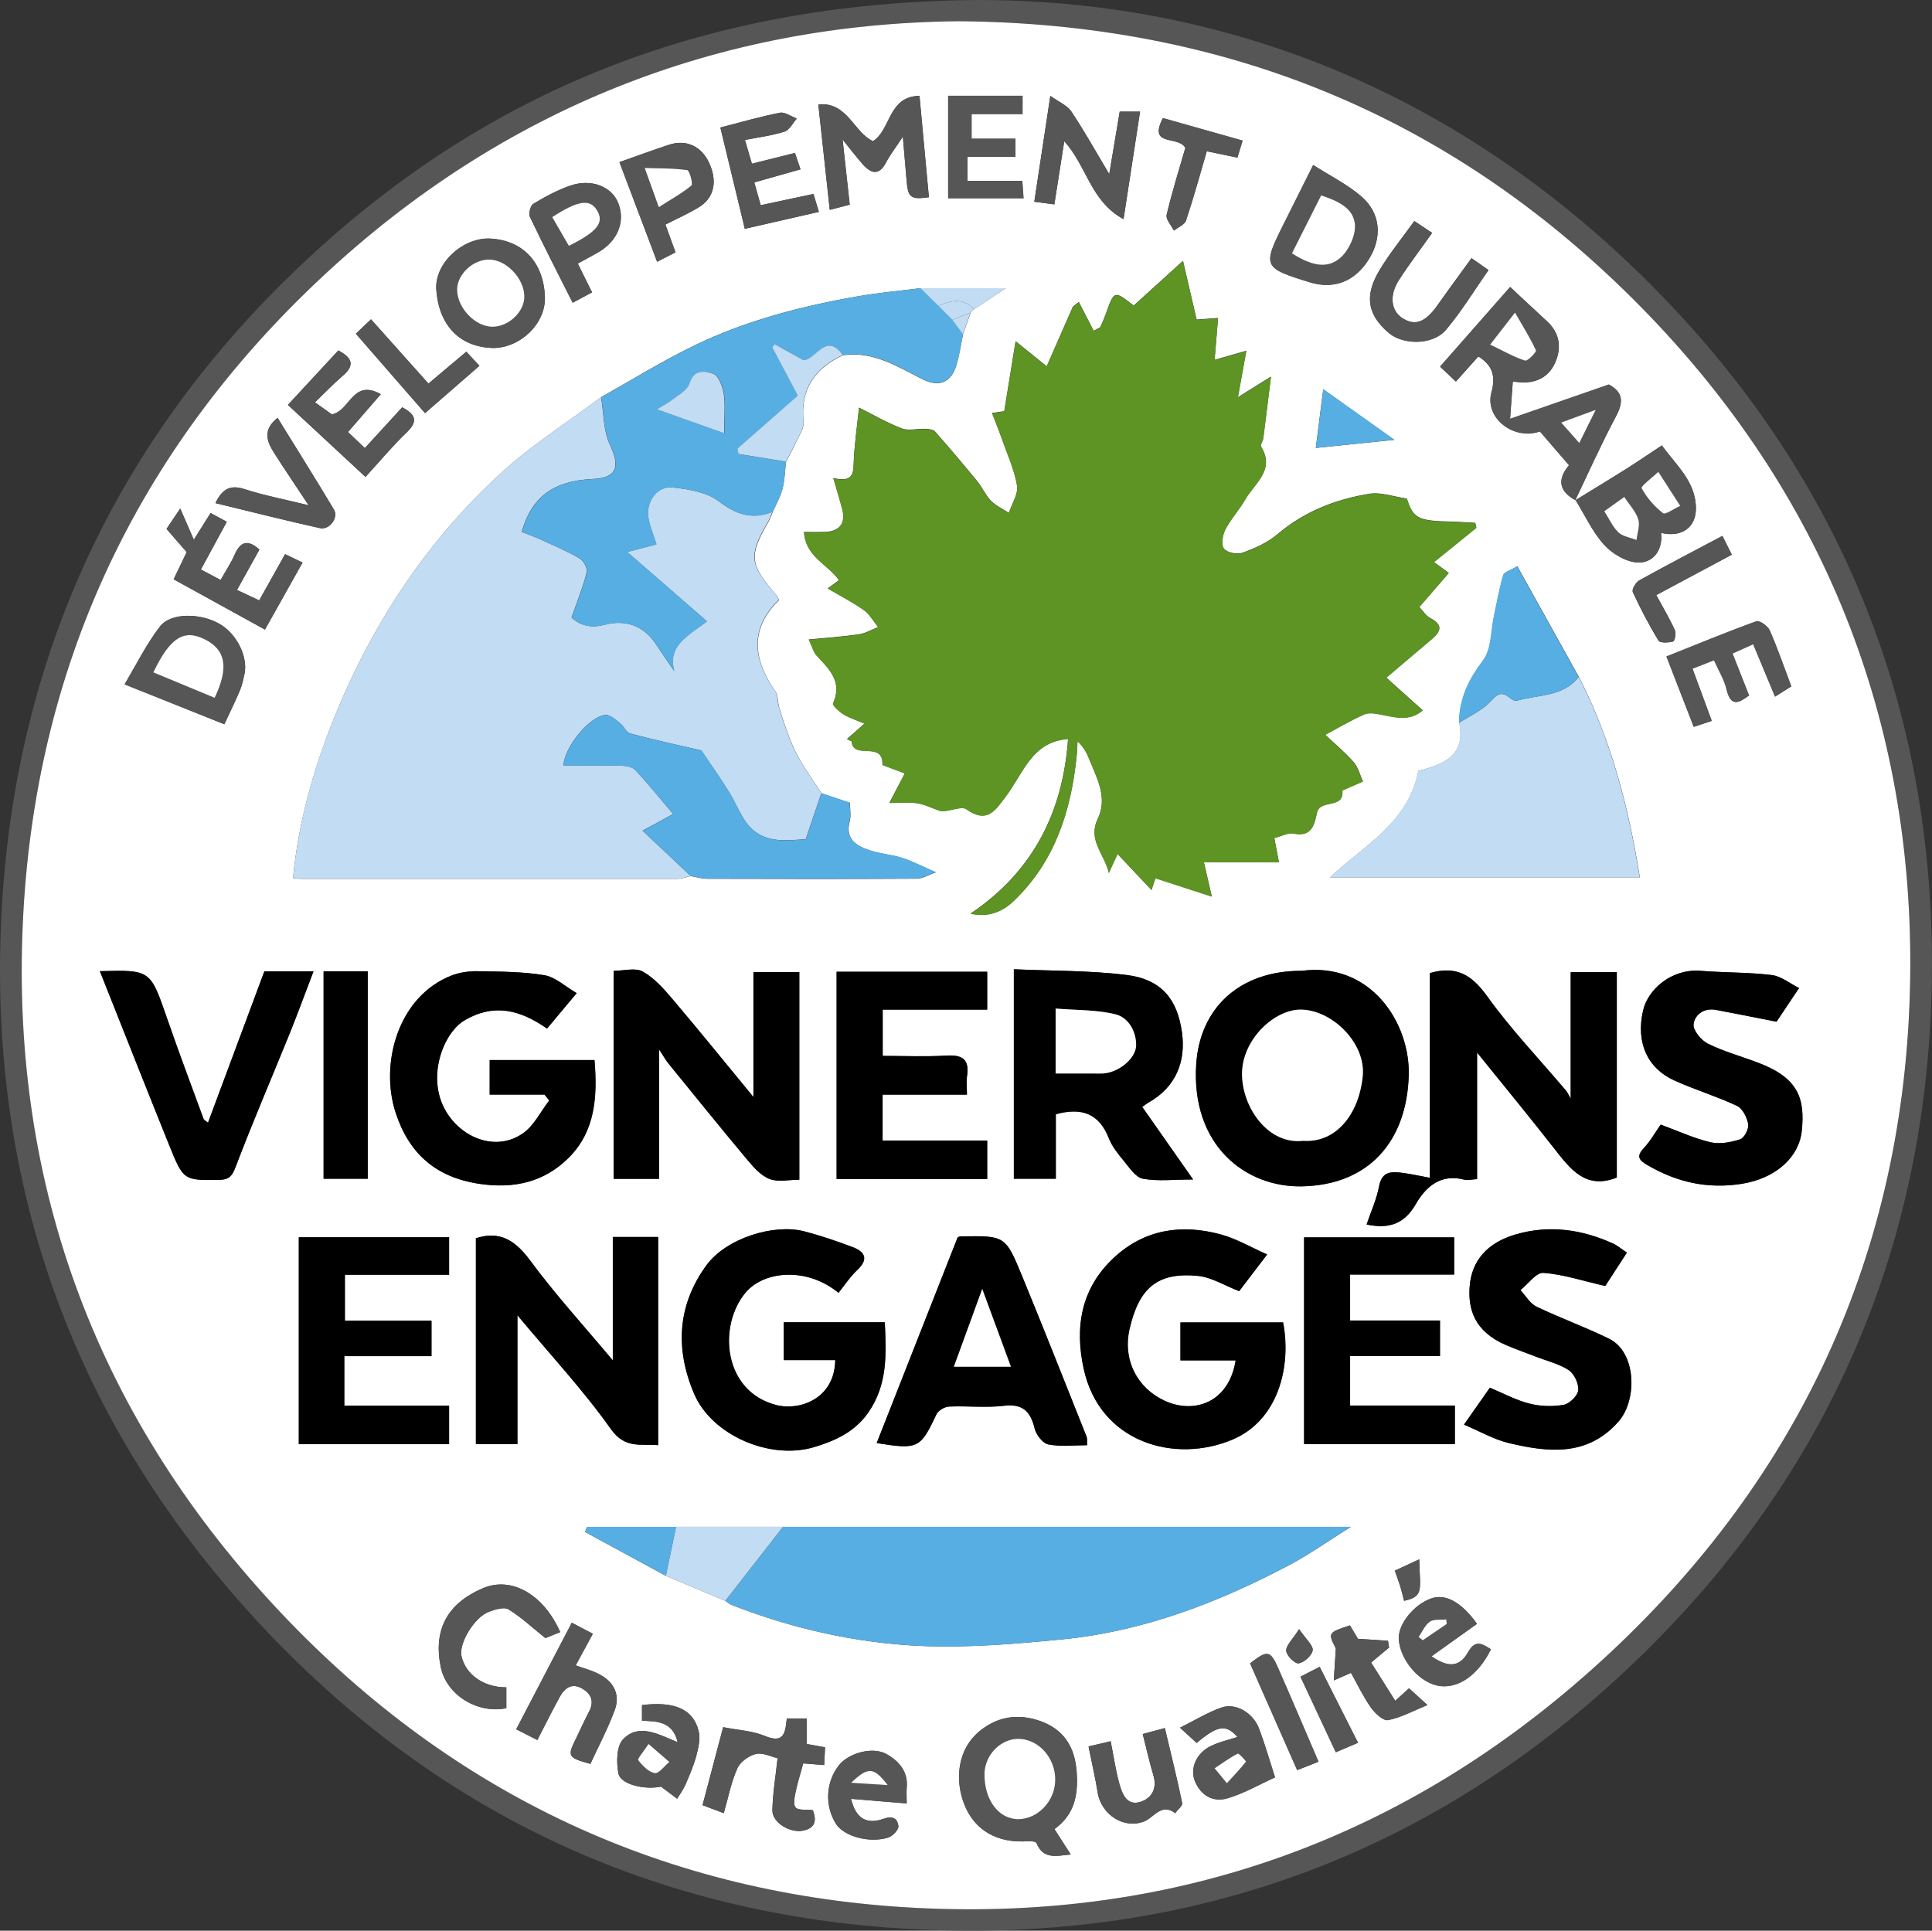 <?xml version="1.0" encoding="UTF-8"?>
<svg id="Calque_1" data-name="Calque 1" xmlns="http://www.w3.org/2000/svg" viewBox="0 0 197.46 197.35">
  <rect x="0" y="0" width="197.46" height="197.35" fill="#333333" stroke="none"/>
  <defs>
    <style>
      .cls-1 {
        fill: #fff;
      }

      .cls-2 {
        fill: #c2dcf4;
      }

      .cls-3 {
        fill: #57aee2;
      }

      .cls-4 {
        fill: #575656;
      }

      .cls-5 {
        fill: #5d9424;
      }
    </style>
  </defs>
  <path class="cls-4" d="m100.48,0c26.12.15,49.95,10.24,69.31,30.18,18.55,19.11,27.83,42.44,27.66,69.03-.17,27-9.94,50.52-29.19,69.52-20.68,20.42-45.96,29.99-75.01,28.46-26.5-1.39-49.03-12.05-67.02-31.55C7.53,145.38-1.23,121.14.14,93.62c1.35-26.97,12.25-49.83,32.22-68.01C51.07,8.57,73.28.09,100.48,0Zm-2.53,2.17c-24.57.25-46.58,8.92-65,26.11C13.86,46.1,3.5,68.35,2.33,94.4c-1.22,27.12,7.83,50.85,26.47,70.54,17.54,18.53,39.37,28.77,64.89,30.08,26.69,1.36,50.21-7.18,69.94-25.21,20.76-18.97,31.49-42.92,31.62-70.94.12-26.49-9.56-49.62-28.37-68.34C148.13,11.89,125.25,2.38,97.95,2.17Z"/>
  <path class="cls-1" d="m97.95,2.17c27.31.21,50.18,9.72,68.92,28.36,18.81,18.72,28.49,41.85,28.37,68.34-.13,28.02-10.85,51.97-31.62,70.94-19.73,18.03-43.25,26.57-69.94,25.21-25.52-1.3-47.35-11.55-64.89-30.08C10.16,145.25,1.1,121.51,2.33,94.4c1.18-26.05,11.54-48.3,30.62-66.12C51.36,11.09,73.38,2.42,97.95,2.17Zm1.24,29.79c.12-.12.24-.23.35-.35,1.14-.76,2.28-1.51,3.25-2.15-2.68,0-5.7,0-8.72,0-2.12.27-4.25.46-6.35.82-5.74,1-11.38,2.45-16.64,4.98-3.31,1.59-6.44,3.54-9.65,5.34-3.39,2.54-7,4.82-10.12,7.66-7.74,7.06-13.37,15.66-17.26,25.37-2.06,5.16-3.56,10.49-4.1,16.12.34.04.57.08.81.08,12.82,0,25.64,0,38.47,0,.45,0,.91-.18,1.36-.28.59.1,1.17.28,1.76.28,7.11.02,14.21.03,21.32-.01.6,0,1.19-.38,1.99-.65-1.39-.6-2.39-1.13-3.44-1.47-1.06-.34-2.21-.41-3.27-.76-1.39-.46-2.61-1.13-2.1-3.01.15-.56.02-1.19.02-1.87-1.01-.33-1.95-.65-2.89-.96-.71-1.08-1.46-2.13-2.12-3.24-.44-.73-.81-1.52-1.12-2.31-.41-1.04-.76-2.11-1.09-3.18-.17-.56-.1-1.26-.41-1.71-2.26-3.24-2.65-6.37.39-9.32-.15-.26-.21-.43-.32-.56-2.7-3.1-2.79-3.97-.77-7.44.18-.31.29-.66.43-.99.35-.8.8-1.58,1.01-2.41.23-.88.24-1.82.35-2.73.32-.63.68-1.24.97-1.88.32-.73.9-1.51.83-2.21-.35-3.33,1.14-5.46,4.03-6.81,3.11-.45,5.59,1.19,8.18,2.48,1.67.83,2.91.29,3.43-1.53.29-1,.44-2.05.65-3.08.26-.73.52-1.47.78-2.2Zm-30.08,124.11h-9.1c-.07.17-.14.35-.22.52,2.76,1.5,5.52,3,8.27,4.49,2.03.85,4.05,1.7,6.08,2.55.19.13.36.31.56.39,6.23,2.44,12.73,3.92,19.38,4.22,4.82.21,9.69-.2,14.5-.67,8.27-.81,15.91-3.75,23.2-7.6,2.04-1.08,3.93-2.43,6.28-3.9h-58.03c-3.64,0-7.29,0-10.93,0Zm91.92-104.96c.97,1.56,1.74,3.3,2.96,4.62.86.93,2.33,1.78,3.52,1.77,1.47,0,2.46-1.3,2.26-3.03,2.09.5,3.56-.55,3.56-2.48,0-2.75-1.98-4.39-3.48-6.46-1.3.86-2.46,1.65-3.64,2.4-1.73,1.09-3.47,2.14-5.21,3.21,1.37-2.86,2.67-5.77,4.16-8.57.76-1.43.78-2.44-.72-3.25-3.37,1.17-6.74,2.34-10.1,3.51.1-1.44.19-2.64.28-3.84,2.01.38,3.58-.23,4.33-1.92.67-1.51.48-3.01-.84-4.22-1.24-1.14-2.47-2.3-3.76-3.5-2.5,2.84-4.81,5.46-7.16,8.14.55.52,1.02.96,1.61,1.52.81-.91,1.55-1.74,2.3-2.57,1.34.86,1.83,1.87,1.34,3.68-.72,2.64,2.29,4.92,4.95,3.99.97,1.12,1.94,2.25,2.98,3.46-1.21,1.42-1.06,2.65.66,3.57Zm.33,18.07c-2.07-3.72-4.14-7.44-6.28-11.3-.71.43-1.34.59-1.43.91-.4,1.36-.64,2.77-.94,4.16-.33,1.54-.24,3.4-1.11,4.54-1.41,1.86-2.35,3.72-2.45,6.03,0,.12,0,.24,0,.36.71,3.5-1.8,4.3-4.18,4.92-1.06,5.39-5.61,7.64-9.03,10.88h31.66c-1.15-7.25-2.95-14.09-6.23-20.5Zm-52.2,6.38c-.53,7.43-3.57,13.52-9.96,17.82,1.78.4,3.23-.17,4.42-1.31,4.18-4.01,5.83-9.14,6.41-14.72.06-.53.07-1.07.1-1.6.65.63.96,1.24,1.21,1.87.78,1.96,1.9,3.91.85,6.09-1.04,2.17.71,3.58,1.14,5.51.37-.81.64-1.4.89-1.94,1.21,1.29,2.25,2.39,3.47,3.68.26-.77.36-1.08.4-1.2,1.88.61,3.68,1.19,5.76,1.87-.32-1.37-.52-2.25-.81-3.51h7.67c-.2-1.05-.33-1.72-.47-2.47.76-.19,1.43-.58,1.99-.46,1.83.38,2.11-.9,2.36-2.1.31-1.48,2.78-.34,2.61-2.28,0-.09.11-.19.01-.03.85-.37,1.47-.64,2.09-.91-.31-.67-.49-1.47-.97-2-.97-1.09-2.11-2.03-2.89-2.77,1.18-.63,2.54-1.44,3.97-2.08.48-.21,1.16-.1,1.72.01,1.45.28,2.9.74,4.28-.43-1.24-1.11-2.45-2.2-3.72-3.34,1.62-1.37,3.03-2.58,4.46-3.78.93-.78,1.58-1.49.01-2.32-.44-.23-.74-.74-1.1-1.12,1.06-1.22,2.03-2.34,3.01-3.48-.65-.48-1.05-.78-1.51-1.11,1.51-1.22,2.92-2.37,4.33-3.51-.04-.17-.07-.33-.11-.5-.84-.04-1.68-.11-2.52-.13-3.33-.07-3.83-.34-4.47-2.35-1.33-.19-2.65-.69-3.86-.49-3.45.57-6.65,1.82-9.39,4.15-1,.85-2.29,1.42-3.54,1.87-.55.2-1.6,0-1.91-.42-.3-.4-.14-1.39.15-1.96.56-1.09,1.43-2.02,2.05-3.09.95-1.65,3.07-2.99,1.59-5.39-.1-.16.19-.53.23-.81.26-1.97.49-3.95.79-6.33-1.22.76-2.18,1.36-3.38,2.11.3-1.67.57-3.13.86-4.75-1.16.33-2.11.61-3.24.93.13-1.65.24-2.94.35-4.28-1.04.08-1.7.13-2.19.16-.47-2.01-.89-3.85-1.39-6-1.89,1.71-3.47,3.14-5.04,4.57-1.99-1.56-2-1.56-2.86.88-.16.46-.37.9-.56,1.34-.22.12-.45.24-.67.36l-1.52-2.95c-.2.16-.4.32-.61.49-.85,1.93-1.7,3.87-2.67,6.09-.82-.67-1.82-1.48-3.18-2.57-.42,2.58-.78,4.82-1.16,7.16-.2.03-.68.1-1.25.18.36.95.7,1.76.99,2.59.56,1.6,1.29,3.18,1.57,4.83.14.86-.53,1.85-.84,2.79-.62-.41-1.32-.72-1.83-1.24-.56-.58-.89-1.38-1.41-2.01-1.41-1.72-2.84-3.41-4.31-5.07-.2-.22-.68-.26-1.04-.27-.79-.03-1.66.22-2.35-.04-1.51-.58-2.92-1.4-4.37-2.13-.2,1.88-.44,3.56-.53,5.24-.07,1.21.16,2.5-2.1,1.96.38,1.3.67,2.23.91,3.17.38,1.45-.26,2.29-1.78,2.34-.69.02-1.38,0-2.13,0,.18,2.58,2.45,3.29,3.58,4.93-.31.23-.64.47-1.15.84,1.29.76,2.55,1.4,3.69,2.21.6.42.98,1.15,1.46,1.74-.65.26-1.28.64-1.95.74-1.63.24-3.28.35-5.14.53.4.86.5,1.31.76,1.59,1.29,1.4,2.74,2.7,1.72,4.95-.08.18.66.86,1.11,1.13.67.39,1.43.63,2.12.92-.73.64-1.27,1.11-1.81,1.59.16.07.32.15.48.22.13,1.97,3.27-.13,3.15,2.42.6.23,1.35.51,2.29.86-.54,1.04-.99,1.9-1.58,3.02,1.01,0,1.93-.1,2.82.03.8.12,1.56.51,2.33.78.85.18,2.18-.55,2.71-.17,2.16,1.54,2.99.08,4.06-1.33,1.76-2.31,2.64-5.58,6.33-5.84Zm36.99,23.9v20.94c-1.09-.2-1.95-.4-2.82-.51-1.1-.14-2.08-.18-2.37,1.36-.25,1.33-.84,2.61-1.28,3.92,2.25.47,3.84-.02,5.03-2.09,1.01-1.76,2.53-3.12,4.92-2.5.37.1.8-.02,1.34-.05v-12.94c2.84,3.52,5.41,6.65,7.9,9.83,1.64,2.1,3.21,4.21,6.38,2.95v-20.99h-4.71v12.93c-.24-.41-.32-.64-.47-.81-2.71-3.21-5.63-6.26-8.07-9.66-1.54-2.14-3.1-3.16-5.85-2.37Zm-78.79,7.79c.5.76.71,1.14.98,1.47,2.67,3.29,5.33,6.59,8.06,9.84.64.76,1.39,1.61,2.27,1.95.88.33,1.99.07,3.03.07v-21.22h-4.69v12.77c-2.9-3.52-5.52-6.77-8.23-9.96-.91-1.07-1.88-2.19-3.07-2.86-.76-.43-1.96-.08-2.98-.08v21.26h4.63v-13.25Zm58.94,31.81c-.67,4.24-4.18,5.54-7.27,4.11-2.81-1.3-4.28-4.18-3.58-7.3.97-4.25,2.87-5.85,6.99-5.46,1.41.14,2.75.99,4.22,1.56.79-1.04,1.71-2.24,2.86-3.75-1.69-.74-3.14-1.61-4.72-2.04-4.03-1.1-7.83-.54-10.97,2.4-3.32,3.11-3.99,7.05-3.06,11.32,1.66,7.61,9.38,9.74,15.26,7.22,4.54-1.94,6-7.31,5.12-11.95h-10.49v3.88h5.64Zm-73.42-4.65c3.42,4.11,6.77,7.7,9.58,11.67,1.45,2.05,3.04,1.48,4.82,1.64v-21.28h-4.62v12.63c-2.95-3.52-5.88-6.73-8.44-10.2-1.53-2.07-3.09-3.1-5.56-2.3v21.04h4.24v-13.2Zm80.11-35.17c-6.36,0-10.36,3.86-10.73,9.54-.54,8.3,5.03,12.6,10.79,12.49,6.85-.13,10.74-4.6,10.93-11.36.15-5.31-3.85-11.64-11-10.66Zm-47.61,39.79c-.08,4-3.71,5.18-6.01,4.59-5.49-1.4-5.99-8.13-3.16-11.5,1.87-2.23,6.26-2.64,9.5.02.63-.78,1.18-1.64,1.91-2.32,1.2-1.13.79-1.88-.49-2.36-1.61-.61-3.25-1.17-4.92-1.6-3.09-.81-7.97.69-10,3.47-2.99,4.09-3.2,8.59-1.24,13.16,1.81,4.23,7.79,6.79,12.29,5.41,2.14-.66,4.09-1.53,5.47-3.49,2.02-2.88,1.86-6.05,1.71-9.26h-10.32v3.87h5.27Zm-29.71-27.14c.16.2.32.39.48.59-.88,1.14-1.56,2.58-2.69,3.36-2.72,1.89-6.21.53-7.86-2.23-2.07-3.47-.28-8.07,1.92-9.34,3.02-1.75,5.68-1.04,8.4.86.95-1.13,1.88-2.25,3.03-3.62-1.19-.69-2.17-1.64-3.29-1.83-2.21-.37-4.49-.37-6.75-.41-.92-.02-1.9.11-2.75.44-5.47,2.13-7.36,9.02-5.7,14.05,1.36,4.13,4.08,6.57,8.54,7.24,3.59.54,6.69-.2,9.17-2.7,2.7-2.72,2.91-6.27,2.6-9.95h-10.71v3.53h5.62Zm47.95-12.81v21.41h4.29v-6.59c2.62-.72,4.43-.09,5.42,2.46.33.85.95,1.61,1.54,2.32.57.69,1.2,1.68,1.94,1.81,1.54.28,3.16.08,5.13.08-1.86-2.65-3.48-4.97-5.2-7.42.26-.18.45-.34.65-.45,2.82-1.59,3.83-4.22,3.41-7.17-.46-3.28-1.98-5.41-5.7-5.87-3.76-.47-7.59-.41-11.49-.58Zm46.01,46.55c1.67.71,3.05,1.51,4.53,1.87,4.05.97,8.1,1.43,11.28-2.2,1.9-2.17,1.84-7.05-.97-8.44-2.42-1.2-4.99-2.11-7.42-3.28-.67-.32-1.11-1.12-1.65-1.7.78-.62,1.61-1.81,2.34-1.76,2.02.14,4.01.81,6.33,1.34.53-.82,1.34-2.07,2.21-3.41-.56-.38-.97-.73-1.44-.94-3.2-1.43-6.5-1.91-9.91-.92-2.91.85-4.54,2.7-4.72,5.37-.15,2.18.4,4.51,3.72,5.94,1.01.43,2.05.8,3.07,1.19,1.13.44,2.36.73,3.35,1.38.56.38,1.03,1.39.96,2.06-.06.56-.89,1.37-1.49,1.48-1.14.2-2.4.16-3.52-.13-1.38-.35-2.67-1.06-4.02-1.62-.85,1.22-1.65,2.36-2.65,3.78Zm-38.52,2.09c-.02-.39.03-.65-.05-.86-2.19-5.49-4.35-10.98-6.6-16.44-1.7-4.13-1.75-4.11-6.26-4.03-.12,0-.23.06-.31.08-2.76,7.01-5.51,14-8.28,21.04,4.23.69,4.46.55,6.1-2.93.19-.39.84-.78,1.29-.8,1.86-.09,3.75.14,5.6-.08,1.94-.23,2.72.57,3.15,2.31.16.65.83,1.53,1.4,1.64,1.26.25,2.6.08,3.96.08Zm-12.29-35.83c0-.73-.07-1.33.01-1.9.27-1.73-.49-2.19-2.14-2.09-2.14.13-4.3.03-6.48.03v-4.73h10.68v-3.87h-15.39v21.18h15.39v-3.92h-10.69v-4.7h8.6Zm85.06-10.9c-.93-.46-1.83-1.21-2.79-1.33-2.41-.29-4.86-.24-7.29-.43-2.93-.23-5.36,1.87-5.86,4.07-.74,3.25.42,5.87,3.19,7.13,2.1.96,4.33,1.62,6.41,2.6.57.27,1.03,1.18,1.15,1.87.08.48-.4,1.41-.82,1.55-.96.31-2.1.53-3.05.3-1.7-.4-3.32-1.16-5.08-1.8-.51.72-1.03,1.66-1.74,2.42-.81.87-.41,1.25.38,1.71,3.01,1.77,6.18,2.48,9.7,1.91,3.48-.57,5.81-2.75,6.08-5.4.33-3.23-.29-5.38-4.41-6.95-1.73-.66-3.53-1.14-5.18-1.96-.69-.34-1.55-1.38-1.47-2,.12-.97,1.07-1.69,2.29-1.46,2.03.38,4.06.79,6.19,1.21.64-.96,1.41-2.11,2.31-3.45Zm-35.18,42.68h-10.71v-5.07h9.19v-3.62h-9.19v-4.7h10.64v-3.8h-15.34v21.13h15.41v-3.94Zm-113.5-5.05h8.9v-3.62h-8.85v-4.7h10.65v-3.83h-15.36v21.15h15.36v-3.93h-10.71v-5.07Zm-24.97-39.34c2.39,6.01,4.7,11.87,7.06,17.72,1.48,3.66,1.5,3.63,5.03,3.59.93,0,1.35-.21,1.74-1.24,1.74-4.6,3.69-9.12,5.54-13.68.84-2.07,1.6-4.18,2.45-6.39h-5.02c-1.93,5.18-3.84,10.31-5.76,15.47-.19-.17-.4-.26-.46-.4-1.26-3.42-2.54-6.83-3.73-10.28-1.71-4.94-1.68-4.95-6.85-4.81Zm22.85,0v21.2h4.51v-21.2h-4.51Zm74.69,87.69c2.09-1.51,2.43-3.53,2.28-5.79-.17-2.61-1.33-4.46-3.84-5.3-2.14-.72-4.17-.44-5.98.99-2.42,1.91-2.64,5.12-1.65,7.6,1.05,2.64,3.39,3.98,6.54,3.73.28-.02.77.04.83.2.68,1.69,2,1.3,3.49,1.16-.58-.9-1.07-1.67-1.66-2.59ZM92.28,13.95c.15,1.78.27,3.12.38,4.46.14,1.78.4,2.01,2.28,1.75-.31-3.4-.63-6.81-.96-10.36-3.21.04-2.91,3.47-4.75,4.63-1.99-.91-2.59-4.03-5.59-3.76.4,3.71.78,7.22,1.17,10.78.73-.19,1.39-.36,2.04-.53-.23-2.11-.45-4.12-.73-6.66.91,1.12,1.46,1.86,2.08,2.55.85.95,1.64,1.16,2.36-.2.4-.77.95-1.47,1.73-2.66Zm-18.37,162.59c-.67,2.56-1.38,5.25-2.11,7.98.76.29,1.47.56,2.17.82.45-1.58.75-3.15,1.38-4.57.3-.67,1.17-1.3,1.9-1.48.7-.17,1.55.28,2.22.43-.19,1.81-.5,3.56-.53,5.32-.03,1.26,1.82,2.37,3.16,2.08,1.26-.27,1.36-1.07.97-2.09-2.11-.17-2.52.55-.98-4.78.66.05,1.33.11,2.14.17.04-.67.06-1.23.09-1.81-.68-.12-1.23-.22-1.88-.34v-2.61h-2.03c-.14,1.44-.27,2.61-2.24,1.79-1.26-.53-2.72-.59-4.27-.9ZM26.52,56.17c-1.25-1.11-1.98-.75-2.54.53-.37.84-.89,1.62-1.43,2.58-.72-.38-1.32-.7-2.02-1.07.92-1.7,1.77-3.26,2.65-4.88-.59-.32-1.05-.56-1.66-.89-.63,1-1.21,1.93-1.71,2.73-.41-.93-.85-1.94-1.39-3.19-.6.9-.99,1.47-1.4,2.08.7.81,1.38,1.59,2.06,2.37-.43.9-.88,1.84-1.33,2.78,3.08,1.7,6.06,3.34,9.33,5.14,1.3-2.32,2.56-4.57,3.84-6.85-.75-.36-1.26-.61-1.78-.86-.87,1.55-1.72,3.08-2.65,4.73-.76-.36-1.48-.7-2.27-1.07.78-1.41,1.52-2.74,2.3-4.14ZM114.83,22.4c.6-3.89,1.14-7.39,1.69-10.99h-2.08c-.34,2.06-.68,4.05-1.07,6.39-1.4-2.35-2.56-4.43-3.88-6.41-.42-.62-1.27-.96-2.14-1.59-.6,3.98-1.12,7.39-1.64,10.82.77.1,1.39.18,2.05.27.32-2.06.65-4.17,1.01-6.45,2.29,2.47,2.66,6.11,6.06,7.96Zm-64.42,13.17c2.74,0,5.4-2.48,5.28-5.27-.15-3.42-2.18-5.71-5.54-5.91-2.83-.16-5.72,2.52-5.56,5.17.19,3.24,2.03,5.92,5.82,6.01Zm-27.48,38.46c.57-1.24,1.12-2.33,1.59-3.46.22-.53.34-1.12.47-1.69.37-1.76-.8-4.1-2.54-5.1-1.96-1.13-4.99-1.18-6.1.26-1.39,1.8-2.41,3.89-3.62,5.91,3.64,1.45,6.83,2.73,10.2,4.08Zm111.28-57.16c-1.13,2.26-2.08,4.15-3.02,6.04-2.17,4.33-2.1,4.47,2.68,5.94,2.47.76,4.62-.08,6.04-2.37,1.38-2.21,1.21-4.69-.77-6.4-1.44-1.24-3.2-2.11-4.93-3.22ZM57.26,166.83c-1.69-3.83-4.98-5.75-7.93-4.48-3.62,1.56-5.05,4.23-4.29,8.01.59,2.94,3.81,4.84,6.71,4.24v-2.13c-2.3.02-4.19-1.32-4.59-3.22-.27-1.29,1.33-3.95,2.8-4.5.63-.23,1.55-.53,2.01-.25,1.29.79,2.42,1.85,3.77,2.94.24-.1.82-.33,1.52-.62Zm-2.34,11.03c.78-1.51,1.5-2.98,2.29-4.41.5-.91,1.24-1.48,2.31-.84.93.55,1.22,1.33.68,2.36-.47.88-.87,1.8-1.31,2.7-.93,1.87-.88,1.98,1.45,2.63.84-1.82,1.8-3.63,2.5-5.54.55-1.5-.09-2.8-1.49-3.57-.77-.43-1.66-.64-2.51-.96.56-1.03,1.13-2.08,1.75-3.23-.83-.44-1.48-.78-2.15-1.13-1.91,3.66-3.78,7.25-5.68,10.89.75.38,1.36.69,2.16,1.1ZM35.57,44.15c1.14-1.31,2.17-2.49,3.34-3.85-2.89-1.63-3.15,1.75-5.01,2.06-.43-.31-1.01-.73-1.72-1.23,1.01-.97,1.89-1.89,2.84-2.71,1.25-1.07.99-1.82-.45-2.59-1.71,1.85-3.39,3.65-5.15,5.56,2.78,2.58,5.31,4.92,7.93,7.36,1.45-1.58,2.74-3.14,4.19-4.53,1.19-1.14.96-1.83-.44-2.58-1.28,1.39-2.51,2.74-3.82,4.17-.61-.58-1.16-1.11-1.73-1.65Zm143.61,21.69c.76,1.84,1.47,3.53,2.24,5.37.71-.45,1.22-.78,1.66-1.05-.77-2.03-1.41-3.91-2.21-5.73-.2-.44-1.04-1.04-1.36-.92-3.06,1.11-6.07,2.35-9.19,3.6.98,2.53,1.89,4.85,2.79,7.19.61-.2,1.1-.37,1.84-.61-.66-1.8-1.32-3.57-1.97-5.34.77-.3,1.44-.56,2.2-.86.47,1.04,1.05,1.96,1.28,2.97.44,1.86,1.26,1.4,2.3.63-.58-1.49-1.13-2.88-1.69-4.29.71-.32,1.39-.62,2.11-.95ZM77.09,18.65c1.62-.46,3.17-.9,4.73-1.34-.21-.62-.38-1.11-.57-1.67-1.46.36-2.86.71-4.4,1.1-.23-.79-.46-1.59-.71-2.43,1.43-.28,2.78-.45,4.06-.86.5-.16.83-.87,1.24-1.33-.58-.21-1.2-.69-1.72-.59-1.94.37-3.85.93-6.09,1.51.83,3.43,1.65,6.82,2.5,10.35,2.6-.59,5.04-1.15,7.57-1.73-.22-.71-.41-1.32-.56-1.83-1.81.38-3.55.75-5.39,1.15-.2-.73-.39-1.39-.65-2.32Zm-18.04,8.29c.73-.4,1.39-.75,2.05-1.13,2.02-1.15,2.84-3.14,2.09-5.05-.66-1.69-2.74-2.53-4.9-1.79-1.32.45-2.58,1.14-3.78,1.86-.29.17-.51.99-.36,1.31,1.4,2.94,2.89,5.84,4.38,8.8.75-.4,1.35-.72,1.98-1.06-.49-.99-.93-1.88-1.46-2.95Zm91.34-.55c-1.19,1.65-2.34,3.2-3.46,4.79-1.24,1.76-2.29,2.17-3.59,1.34-1.18-.75-1.38-2.33-.36-3.91,1.04-1.61,2.21-3.14,3.39-4.81-.73-.48-1.28-.85-1.82-1.21-1.25,1.75-2.52,3.3-3.55,5.01-1.4,2.34-1.49,4.38.95,6.43,1.47,1.24,4.5,1.25,5.83-.32,1.61-1.91,2.92-4.07,4.35-6.11-.64-.45-1.07-.75-1.74-1.22Zm-82.38-3.44c1.31-.67,2.43-1.16,3.46-1.8,1.54-.96,1.87-2.66,1-4.52-.79-1.69-2.34-2.41-4.08-1.84-1.69.56-3.37,1.18-5.08,1.78,1.3,3.45,2.55,6.75,3.85,10.18.83-.42,1.39-.71,1.88-.96-.38-1.06-.72-1.98-1.03-2.84Zm30.87-6.92h4.89v-1.85h-4.48v-2.52h5.21v-1.87h-7.6v10.47h7.7c-.04-.6-.08-1.11-.13-1.77h-5.6v-2.46Zm27.59,161.52c-.91.3-1.9.51-2.77.95-1.47.74-2.1,2.31-1.57,3.58.62,1.49,1.87,2.16,3.31,1.74,1.67-.48,3.21-1.39,4.87-2.14-.53-1.65-1.02-3.34-1.63-4.98-.61-1.61-2.37-2.67-3.84-2.16-1.41.49-2.71,1.3-4.24,2.06.77.71,1.24,1.14,1.7,1.56,2.16-1.83,3.02-1.92,4.17-.61Zm-58.91,5.07c.64.48,1.14.86,1.65,1.24.29-.48.63-.93.85-1.44.41-.97.84-1.94,1.11-2.95.21-.81.43-1.73.24-2.51-.54-2.25-2.46-3.08-5.79-2.67v1.6c1.56.06,3.13.04,3.65,2.2-2.03-.84-3.98-1.97-5.59-.3-.67.7-.68,2.37-.47,3.49.22,1.14,2.73,1.7,4.36,1.34Zm84.82-14.04c-.93-.58-1.59-1.02-2.34.31-.87,1.55-2.06,1.57-3.73.41,1.55-1.11,3.1-2.22,4.65-3.32-1.59-2.23-3.23-3.11-4.69-2.59-1.79.63-3.42,2.69-3.3,4.19.16,2.08,2.02,4.3,3.94,4.71,2.01.43,4.14-.99,5.48-3.72Zm-59.72,15.76c0-.75-.04-1.18,0-1.59.17-1.68-.83-2.77-2.08-3.46-1.44-.8-3.89-.07-4.84,1.15-1.34,1.71-1.47,4.08-.33,5.95.79,1.29,3.36,2.05,5.36,1.44.45-.14,1.08-.81,1.04-1.17-.08-.67-.46-1.12-1.5-.75-1.82.64-2.87-.1-3.34-2.04,1.85.15,3.66.31,5.67.47Zm26.4-7.7c-.85.23-1.46.39-2.27.61.36,1.42.68,2.84,1.09,4.23.41,1.37-.2,2.36-1.34,2.71-1.38.43-1.85-.82-2.14-1.85-.38-1.35-.57-2.75-.89-4.35-.83.19-1.58.37-2.26.53.34,1.7.69,3.18.93,4.69.37,2.32,2.75,3.82,4.81,2.95.93-.39,1.75-1.9,3.11-.82.26-.35.78-.75.72-1.03-.53-2.56-1.17-5.11-1.77-7.66ZM22.01,51.43c3.65.88,7.16,1.78,10.7,2.56.97.21,1.91-1.08,1.42-1.89-1.88-3.15-3.83-6.25-5.76-9.38-1.6,1.27-1.06,2.48-.3,3.67,1.04,1.62,2.12,3.21,3.48,5.27-2.51-.62-4.56-1.01-6.52-1.64-1.39-.45-2.26-.16-3.02,1.43Zm118.12,118.51c.71-.59,1.27-1.06,1.84-1.54-.04-.23-.07-.46-.11-.69-.93-.06-1.87-.12-3.07-.2-.14-.24-.49-.82-.82-1.37-2.24.73-2.25.76-1.44,2.36-.09,1.31-.14,2.17-.21,3.26.88-.38,1.34-.58,1.76-.77.68,1.22,1.26,2.45,2.03,3.54.41.58,1.25,1.38,1.75,1.29,1.29-.24,2.51-.92,4.03-1.54-.9-.82-1.37-1.25-1.88-1.71-.48.43-.86.78-1.41,1.28-.86-1.36-1.66-2.64-2.47-3.92ZM121.15,15.09c-.62,2.14-1.35,4.48-1.92,6.87-.11.45.48,1.07.74,1.61.43-.34,1.1-.6,1.24-1.04.77-2.31,1.42-4.67,2.12-7.07,1.08.22,2.08.43,3.13.65.2-.65.36-1.17.53-1.74-2.77-.78-5.44-1.54-8.14-2.3-1.54,2.98,1.54,1.76,2.28,3.02Zm-84.78,19.02c2.42,2.78,4.73,5.44,7.07,8.12,1.94-1.69,3.72-3.24,5.56-4.84-.49-.53-.9-.96-1.34-1.44-1.33,1.12-2.62,2.21-3.87,3.26-2.01-2.25-3.93-4.4-5.87-6.57-.54.51-.93.88-1.55,1.47Zm139.67,20.67c-2.92,1.55-5.74,3.01-8.52,4.56-.35.19-.76.92-.65,1.17.79,1.71,1.66,3.38,2.64,4.98.16.26,1.01.21,1.48.09.16-.04.32-.84.17-1.16-.56-1.22-1.25-2.38-1.9-3.58,2.63-1.41,5.15-2.76,7.72-4.13-.33-.66-.62-1.24-.96-1.92Zm-41.28,125.3c-1.44-3.34-2.76-6.48-4.13-9.58-.8-1.82-1.1-1.84-2.86-.47,1.6,3.64,3.21,7.28,4.81,10.91.73-.29,1.38-.54,2.19-.86Zm-.28-134.29c2.92-.3,5.39-.56,8.03-.83-2.38-1.69-4.67-3.32-7.27-5.17-.29,2.28-.53,4.19-.76,6Zm-1.56,125.6c1.21,2.59,2.42,5.18,3.61,7.72.77-.33,1.44-.61,2.27-.97-1.35-2.66-2.63-5.19-3.92-7.76-.82.42-1.39.71-1.95,1Zm9.64-10.83c.23.65.41,1.14.56,1.63.15.48.26.97.38,1.44,2.08-.45,1.61-1.16,1.55-4.24-.83.39-1.61.75-2.5,1.16Zm-9.78,5.97c-.69,1.09-1.35,1.67-1.32,2.22.02.48.9,1.34,1.27,1.28.57-.1,1.35-.8,1.43-1.33.07-.49-.66-1.1-1.38-2.16Z"/>
  <path class="cls-5" d="m109.15,75.56c-3.69.25-4.57,3.52-6.33,5.84-1.07,1.41-1.89,2.87-4.06,1.33-.54-.38-1.87.34-2.71.17-.78-.27-1.53-.66-2.33-.78-.89-.14-1.82-.03-2.82-.03.59-1.13,1.04-1.99,1.58-3.02-.94-.35-1.69-.64-2.29-.86.12-2.55-3.01-.45-3.15-2.42-.16-.07-.32-.15-.48-.22.54-.47,1.08-.95,1.81-1.59-.69-.29-1.45-.53-2.12-.92-.46-.27-1.2-.95-1.11-1.13,1.02-2.25-.43-3.55-1.72-4.95-.26-.29-.36-.73-.76-1.59,1.86-.18,3.51-.29,5.14-.53.67-.1,1.3-.48,1.95-.74-.48-.59-.86-1.31-1.46-1.74-1.14-.81-2.4-1.45-3.69-2.21.51-.38.83-.61,1.15-.84-1.13-1.64-3.4-2.35-3.58-4.93.75,0,1.44.02,2.13,0,1.51-.05,2.16-.89,1.78-2.34-.25-.94-.54-1.87-.91-3.17,2.26.54,2.03-.76,2.1-1.96.09-1.68.33-3.36.53-5.24,1.45.72,2.86,1.55,4.37,2.13.69.26,1.56,0,2.35.04.36.02.84.05,1.04.27,1.47,1.66,2.91,3.35,4.31,5.07.52.63.85,1.43,1.41,2.01.5.52,1.21.83,1.83,1.24.31-.93.98-1.93.84-2.79-.28-1.65-1.01-3.23-1.57-4.83-.29-.83-.62-1.64-.99-2.59.57-.08,1.06-.15,1.25-.18.38-2.34.74-4.58,1.16-7.16,1.35,1.09,2.35,1.9,3.18,2.57.97-2.22,1.82-4.15,2.67-6.09.2-.16.4-.32.61-.49l1.52,2.95c.22-.12.45-.24.67-.36.19-.45.39-.89.56-1.34.86-2.43.88-2.44,2.86-.88,1.57-1.42,3.15-2.86,5.04-4.57.5,2.15.93,3.99,1.39,6,.49-.04,1.16-.09,2.19-.16-.11,1.34-.21,2.63-.35,4.28,1.12-.32,2.08-.6,3.24-.93-.29,1.62-.56,3.08-.86,4.75,1.2-.75,2.16-1.35,3.38-2.11-.29,2.38-.53,4.35-.79,6.33-.04.28-.33.65-.23.81,1.48,2.4-.65,3.74-1.59,5.39-.61,1.07-1.48,2-2.05,3.09-.29.56-.46,1.56-.15,1.96.31.41,1.37.62,1.91.42,1.25-.45,2.54-1.03,3.54-1.87,2.74-2.32,5.94-3.58,9.39-4.15,1.21-.2,2.53.3,3.86.49.64,2.01,1.14,2.28,4.47,2.35.84.02,1.68.08,2.52.13.04.17.07.33.11.5-1.41,1.14-2.82,2.29-4.33,3.51.45.34.85.63,1.51,1.11-.98,1.14-1.96,2.26-3.01,3.48.36.38.66.89,1.1,1.12,1.57.82.92,1.54-.01,2.32-1.43,1.2-2.85,2.41-4.46,3.78,1.27,1.14,2.48,2.23,3.72,3.34-1.38,1.17-2.83.71-4.28.43-.56-.11-1.24-.23-1.72-.01-1.43.64-2.79,1.45-3.97,2.08.79.74,1.92,1.69,2.89,2.77.47.53.65,1.32.97,2-.62.27-1.24.54-2.09.91.1-.16-.02-.06-.01.03.17,1.94-2.31.79-2.61,2.28-.25,1.2-.53,2.48-2.36,2.1-.56-.12-1.23.27-1.99.46.14.74.27,1.42.47,2.47h-7.67c.29,1.27.49,2.14.81,3.51-2.07-.67-3.87-1.26-5.76-1.87-.04.13-.14.43-.4,1.2-1.21-1.29-2.26-2.39-3.47-3.68-.25.54-.52,1.13-.89,1.94-.44-1.93-2.19-3.35-1.14-5.51,1.05-2.18-.06-4.13-.85-6.09-.25-.64-.57-1.25-1.21-1.87-.03.53-.04,1.07-.1,1.6-.58,5.58-2.23,10.72-6.41,14.72-1.19,1.14-2.64,1.71-4.42,1.31,6.39-4.3,9.43-10.39,9.96-17.82Z"/>
  <path class="cls-2" d="m70.59,89.54c-.45.1-.91.28-1.36.28-12.82.01-25.64.01-38.47,0-.23,0-.47-.04-.81-.08.54-5.63,2.03-10.97,4.1-16.12,3.89-9.71,9.52-18.31,17.26-25.37,3.11-2.84,6.73-5.12,10.12-7.66.28,1.63.22,3.42.9,4.86,1.08,2.29.71,3.4-1.75,3.51-4,.18-6.25,1.83-7.26,5.41.58.23,1.18.44,1.77.7,1.39.64,2.8,1.23,4.12,1.99.41.24.86,1.02.76,1.42-.38,1.51-.97,2.97-1.56,4.65.76.68,1.79,1.15,3.37.73,2.1-.56,4.02.06,5.3,2.04.59.91,1.22,1.8,1.83,2.7-.71-2.61,1.32-3.56,3.34-5.09-2.79-2.43-5.34-4.65-8.15-7.09,1.38-.36,2.2-.57,2.99-.78-.3-.96-.67-1.79-.82-2.67-.29-1.68.87-3.32,2.45-3.15,1.63.18,3.5.47,4.73,1.41,1.79,1.37,3.42,1.91,5.49,1.09-.14.33-.25.68-.43.99-2.03,3.47-1.94,4.35.77,7.44.11.13.18.3.32.56-3.04,2.96-2.65,6.09-.39,9.32.31.45.24,1.15.41,1.71.33,1.07.68,2.14,1.09,3.18.31.8.68,1.58,1.12,2.31.66,1.11,1.41,2.16,2.12,3.24-.52,1.53-1.04,3.07-1.6,4.71-2.07.13-4.44.51-6.05-1.66-.72-.98-1.16-2.16-1.81-3.2-.94-1.5-1.97-2.95-2.81-4.21-2.46-.57-4.88-1.09-7.26-1.73-.41-.11-.66-.75-1.06-1.06-.45-.35-1.01-.88-1.48-.84-1.64.14-4.21,3.31-4.29,5.16,1.95,0,3.9-.03,5.85.02.51.01,1.19.12,1.5.46,1.31,1.4,2.51,2.9,3.86,4.49-1.34.73-2.23,1.21-3.13,1.7,1.66,1.56,3.28,3.09,4.91,4.62Z"/>
  <path class="cls-3" d="m80.03,156.07h58.03c-2.35,1.47-4.24,2.82-6.28,3.9-7.29,3.86-14.93,6.79-23.2,7.6-4.81.47-9.69.89-14.5.67-6.65-.3-13.15-1.78-19.38-4.22-.21-.08-.38-.26-.56-.39,1.97-2.52,3.93-5.04,5.9-7.56Z"/>
  <path class="cls-3" d="m78.96,52.33c-2.07.82-3.7.28-5.49-1.09-1.23-.94-3.1-1.24-4.73-1.41-1.58-.17-2.74,1.47-2.45,3.15.15.87.52,1.71.82,2.67-.79.21-1.61.42-2.99.78,2.81,2.44,5.36,4.67,8.15,7.09-2.02,1.53-4.05,2.48-3.34,5.09-.61-.9-1.24-1.79-1.83-2.7-1.27-1.98-3.19-2.6-5.3-2.04-1.58.42-2.62-.05-3.37-.73.58-1.68,1.18-3.14,1.56-4.65.1-.4-.35-1.19-.76-1.42-1.32-.76-2.74-1.35-4.12-1.99-.58-.27-1.19-.48-1.77-.7,1.01-3.59,3.27-5.24,7.26-5.41,2.46-.11,2.83-1.22,1.75-3.51-.68-1.44-.63-3.23-.9-4.86,3.21-1.79,6.34-3.75,9.65-5.34,5.27-2.53,10.9-3.97,16.64-4.98,2.1-.37,4.23-.55,6.35-.82.61.6,1.22,1.2,1.83,1.8.48.48.95.95,1.43,1.43.36.49.72.98,1.08,1.47-.21,1.03-.36,2.07-.65,3.08-.53,1.81-1.77,2.36-3.43,1.53-2.59-1.29-5.06-2.93-8.18-2.48-1.75-2.4-2.77.55-4.04.53-1.05-.58-1.99-1.1-2.93-1.63-.08.11-.17.22-.25.33.95,1.79,1.9,3.59,2.61,4.93-2.26,1.98-4.21,3.69-6.16,5.41.03.18.06.37.09.55,1.62.26,3.24.53,4.85.79-.11.91-.12,1.85-.35,2.73-.22.84-.67,1.61-1.01,2.41Zm-4.92-8.04c0-1.8.13-2.93-.04-4.02-.12-.75-.5-1.84-1.04-2.04-.79-.3-1.99-.57-2.45.96-.19.64-1.07,1.1-1.67,1.6-.4.32-.87.55-1.66,1.05,2.52.9,4.58,1.63,6.88,2.45Z"/>
  <path class="cls-2" d="m161.35,69.18c3.28,6.4,5.08,13.25,6.23,20.5h-31.66c3.41-3.24,7.97-5.49,9.03-10.88,2.38-.62,4.89-1.42,4.18-4.92,1.07-.69,2.3-1.23,3.15-2.13.7-.74,1.11-1.16,2-.44.21.17.56.38.77.31,2.17-.64,4.7-.36,6.31-2.44Z"/>
  <path d="m146.14,99.46c2.75-.79,4.31.23,5.85,2.37,2.44,3.4,5.36,6.45,8.07,9.66.15.18.24.4.47.81v-12.93h4.71v20.99c-3.18,1.26-4.74-.86-6.38-2.95-2.49-3.19-5.06-6.31-7.9-9.83v12.94c-.54.03-.97.15-1.34.05-2.39-.62-3.91.74-4.92,2.5-1.19,2.07-2.78,2.56-5.03,2.09.44-1.31,1.03-2.58,1.28-3.92.29-1.54,1.27-1.49,2.37-1.36.87.11,1.73.31,2.82.51v-20.94Z"/>
  <path d="m67.35,107.25v13.25h-4.63v-21.26c1.02,0,2.22-.35,2.98.08,1.19.67,2.16,1.79,3.07,2.86,2.71,3.19,5.33,6.44,8.23,9.96v-12.77h4.69v21.22c-1.04,0-2.15.26-3.03-.07-.88-.33-1.63-1.18-2.27-1.95-2.72-3.25-5.38-6.55-8.06-9.84-.27-.33-.48-.71-.98-1.47Z"/>
  <path d="m126.28,139.06h-5.64v-3.88h10.49c.88,4.64-.58,10.01-5.12,11.95-5.88,2.52-13.6.39-15.26-7.22-.93-4.28-.26-8.22,3.06-11.32,3.14-2.94,6.94-3.5,10.97-2.4,1.57.43,3.03,1.29,4.72,2.04-1.15,1.51-2.07,2.71-2.86,3.75-1.47-.56-2.81-1.42-4.22-1.56-4.12-.4-6.02,1.21-6.99,5.46-.71,3.11.76,5.99,3.58,7.3,3.1,1.43,6.6.13,7.27-4.11Z"/>
  <path d="m52.87,134.41v13.2h-4.24v-21.04c2.47-.8,4.04.24,5.56,2.3,2.57,3.48,5.5,6.68,8.44,10.2v-12.63h4.62v21.28c-1.78-.16-3.36.41-4.82-1.64-2.81-3.97-6.16-7.56-9.58-11.67Z"/>
  <path d="m132.98,99.24c7.14-.98,11.15,5.35,11,10.66-.2,6.76-4.08,11.23-10.93,11.36-5.76.11-11.33-4.19-10.79-12.49.37-5.68,4.36-9.54,10.73-9.54Zm.22,17.36c3.34.25,5.7-2.7,6.09-6.63.32-3.27-3-6.65-6.2-6.78-2.8-.11-6.21,3.09-6.14,6.68.06,3.39,2.71,7.15,6.26,6.73Z"/>
  <path d="m85.37,139.03h-5.27v-3.87h10.32c.15,3.21.32,6.38-1.71,9.26-1.38,1.96-3.32,2.84-5.47,3.49-4.5,1.38-10.47-1.18-12.29-5.41-1.96-4.57-1.74-9.07,1.24-13.16,2.03-2.78,6.91-4.28,10-3.47,1.67.44,3.31.99,4.92,1.6,1.28.48,1.69,1.23.49,2.36-.72.68-1.28,1.54-1.91,2.32-3.24-2.67-7.63-2.25-9.5-.02-2.83,3.37-2.33,10.1,3.16,11.5,2.31.59,5.94-.59,6.01-4.59Z"/>
  <path d="m55.66,111.89h-5.62v-3.53h10.71c.31,3.68.1,7.23-2.6,9.95-2.48,2.5-5.58,3.24-9.17,2.7-4.47-.67-7.18-3.11-8.54-7.24-1.66-5.03.23-11.92,5.7-14.05.85-.33,1.83-.46,2.75-.44,2.26.04,4.54.04,6.75.41,1.11.19,2.1,1.14,3.29,1.83-1.14,1.36-2.08,2.48-3.03,3.62-2.72-1.9-5.38-2.61-8.4-.86-2.2,1.27-3.99,5.88-1.92,9.34,1.65,2.77,5.14,4.12,7.86,2.23,1.13-.78,1.8-2.22,2.69-3.36-.16-.2-.32-.39-.48-.59Z"/>
  <path d="m103.61,99.07c3.9.18,7.73.12,11.49.58,3.72.46,5.24,2.59,5.7,5.87.41,2.95-.6,5.58-3.41,7.17-.21.12-.4.27-.65.45,1.72,2.45,3.34,4.77,5.2,7.42-1.97,0-3.59.2-5.13-.08-.74-.13-1.37-1.12-1.94-1.81-.59-.71-1.21-1.48-1.54-2.32-.99-2.55-2.8-3.19-5.42-2.46v6.59h-4.29v-21.41Zm4.28,10.66c1.42,0,2.67,0,3.92,0,.3,0,.6.01.9,0,1.61-.09,3.43-1.53,3.41-2.93-.02-1.44-.81-2.81-2.14-3.13-1.95-.47-4.03-.41-6.09-.58v6.64Z"/>
  <path d="m149.62,145.62c1-1.42,1.8-2.56,2.65-3.78,1.35.56,2.64,1.27,4.02,1.62,1.12.29,2.38.33,3.52.13.59-.1,1.43-.92,1.49-1.48.07-.67-.4-1.68-.96-2.06-.99-.66-2.22-.94-3.35-1.38-1.02-.4-2.06-.76-3.07-1.19-3.32-1.43-3.87-3.76-3.72-5.94.19-2.68,1.81-4.53,4.72-5.37,3.42-.99,6.72-.52,9.91.92.47.21.87.57,1.44.94-.87,1.34-1.68,2.59-2.21,3.41-2.32-.53-4.3-1.19-6.33-1.34-.74-.05-1.56,1.14-2.34,1.76.54.58.98,1.38,1.65,1.7,2.44,1.17,5,2.09,7.42,3.28,2.81,1.39,2.87,6.27.97,8.44-3.18,3.64-7.22,3.18-11.28,2.2-1.48-.36-2.86-1.16-4.53-1.87Z"/>
  <path d="m111.1,147.72c-1.36,0-2.7.17-3.96-.08-.57-.11-1.25-.99-1.4-1.64-.43-1.74-1.21-2.54-3.15-2.31-1.84.22-3.73,0-5.6.08-.45.02-1.11.4-1.29.8-1.63,3.47-1.87,3.61-6.1,2.93,2.77-7.03,5.52-14.02,8.28-21.04.08-.02.2-.08.31-.08,4.51-.08,4.56-.1,6.26,4.03,2.25,5.46,4.41,10.96,6.6,16.44.08.21.03.47.05.86Zm-7.78-8.02c-.99-2.67-1.92-5.22-2.93-7.95-1.01,2.77-1.96,5.36-2.9,7.95h5.83Z"/>
  <path d="m98.81,111.89h-8.6v4.7h10.69v3.92h-15.39v-21.18h15.39v3.87h-10.68v4.73c2.18,0,4.33.1,6.48-.03,1.64-.1,2.4.36,2.14,2.09-.09.57-.01,1.17-.01,1.9Z"/>
  <path d="m183.87,100.99c-.9,1.34-1.67,2.49-2.31,3.45-2.13-.42-4.16-.83-6.19-1.21-1.21-.23-2.17.49-2.29,1.46-.07.62.78,1.66,1.47,2,1.65.81,3.45,1.3,5.18,1.96,4.12,1.57,4.74,3.71,4.41,6.95-.27,2.65-2.6,4.83-6.08,5.4-3.52.57-6.68-.14-9.7-1.91-.78-.46-1.19-.84-.38-1.71.71-.76,1.23-1.69,1.74-2.42,1.75.64,3.37,1.4,5.08,1.8.95.22,2.09.01,3.05-.3.42-.14.9-1.07.82-1.55-.12-.69-.58-1.6-1.15-1.87-2.08-.98-4.32-1.65-6.41-2.6-2.76-1.26-3.93-3.88-3.19-7.13.5-2.2,2.93-4.3,5.86-4.07,2.43.19,4.88.14,7.29.43.97.12,1.86.86,2.79,1.33Z"/>
  <path d="m148.69,143.67v3.94h-15.41v-21.13h15.34v3.8h-10.64v4.7h9.19v3.62h-9.19v5.07h10.71Z"/>
  <path d="m35.19,138.62v5.07h10.71v3.93h-15.36v-21.15h15.36v3.83h-10.65v4.7h8.85v3.62h-8.9Z"/>
  <path class="cls-3" d="m70.59,89.54c-1.62-1.53-3.25-3.06-4.91-4.62.9-.49,1.79-.97,3.13-1.7-1.35-1.59-2.55-3.09-3.86-4.49-.31-.33-.99-.44-1.5-.46-1.95-.05-3.9-.02-5.85-.02.08-1.85,2.64-5.02,4.29-5.16.47-.04,1.03.49,1.48.84.4.3.64.95,1.06,1.06,2.38.63,4.8,1.16,7.26,1.73.84,1.26,1.86,2.71,2.81,4.21.65,1.04,1.09,2.22,1.81,3.2,1.62,2.17,3.98,1.79,6.05,1.66.56-1.65,1.08-3.18,1.6-4.71.94.31,1.89.63,2.89.96,0,.68.13,1.31-.02,1.87-.51,1.89.71,2.55,2.1,3.01,1.06.35,2.21.42,3.27.76,1.05.34,2.05.86,3.44,1.47-.8.27-1.39.65-1.99.65-7.11.04-14.21.03-21.32.01-.59,0-1.18-.18-1.76-.28Z"/>
  <path d="m10.21,99.28c5.17-.14,5.14-.13,6.85,4.81,1.19,3.44,2.48,6.86,3.73,10.28.05.15.26.24.46.4,1.92-5.16,3.83-10.29,5.76-15.47h5.02c-.84,2.21-1.61,4.31-2.45,6.39-1.84,4.56-3.8,9.08-5.54,13.68-.39,1.03-.81,1.23-1.74,1.24-3.52.04-3.55.07-5.03-3.59-2.36-5.85-4.67-11.72-7.06-17.72Z"/>
  <path class="cls-4" d="m161.02,51.11c-1.72-.92-1.87-2.16-.66-3.57-1.04-1.21-2.01-2.33-2.98-3.46-2.66.93-5.67-1.35-4.95-3.99.49-1.81,0-2.81-1.34-3.68-.75.83-1.49,1.66-2.3,2.57-.59-.56-1.06-1-1.61-1.52,2.36-2.68,4.67-5.31,7.16-8.14,1.29,1.2,2.52,2.36,3.76,3.5,1.32,1.21,1.5,2.72.84,4.22-.75,1.7-2.32,2.3-4.33,1.92-.09,1.21-.17,2.41-.28,3.84,3.36-1.17,6.73-2.34,10.1-3.51,1.5.81,1.48,1.82.72,3.25-1.49,2.8-2.78,5.71-4.16,8.57l.03-.02Zm-8.72-15.9c1.34.65,2.41,1.26,3.56,1.63.25.08,1.19-.88,1.11-1.05-.56-1.24-1.3-2.4-2.14-3.86-.98,1.26-1.61,2.08-2.54,3.27Zm10.79,6.67c-1.6.59-2.68.99-3.53,1.3.63.71,1.2,1.36,1.85,2.09.5-1.02.99-1.99,1.68-3.39Z"/>
  <path d="m33.07,99.29h4.51v21.2h-4.51v-21.2Z"/>
  <path class="cls-3" d="m161.35,69.18c-1.61,2.08-4.14,1.81-6.31,2.44-.21.06-.56-.14-.77-.31-.88-.72-1.3-.31-2,.44-.85.9-2.08,1.44-3.15,2.13,0-.12,0-.24,0-.36.1-2.31,1.04-4.16,2.45-6.03.86-1.14.77-3,1.11-4.54.3-1.39.54-2.8.94-4.16.09-.32.72-.48,1.43-.91,2.15,3.86,4.21,7.58,6.28,11.3Z"/>
  <path class="cls-4" d="m107.76,186.97c.59.92,1.08,1.69,1.66,2.59-1.49.14-2.81.52-3.49-1.16-.06-.16-.55-.22-.83-.2-3.14.24-5.49-1.09-6.54-3.73-.99-2.48-.77-5.69,1.65-7.6,1.81-1.43,3.84-1.71,5.98-.99,2.51.84,3.67,2.7,3.84,5.3.15,2.25-.19,4.28-2.28,5.79Zm.1-4.99c.03-2.32-1.73-4.28-3.83-4.24-1.8.03-3.38,1.68-3.4,3.56-.04,2.68,1.48,4.68,3.51,4.65,1.98-.04,3.69-1.86,3.72-3.96Z"/>
  <path class="cls-4" d="m161,51.14c1.74-1.07,3.49-2.12,5.21-3.21,1.18-.75,2.34-1.54,3.64-2.4,1.5,2.07,3.48,3.71,3.48,6.46,0,1.93-1.47,2.98-3.56,2.48.2,1.74-.79,3.02-2.26,3.03-1.19,0-2.66-.84-3.52-1.77-1.22-1.32-2-3.06-2.96-4.62,0,0-.03.02-.03.02Zm2.96,1.12c.54.84.88,1.64,1.46,2.18.46.42,1.21.53,1.84.77.08-.71.38-1.49.18-2.12-.25-.8-.9-1.48-1.43-2.28-.69.49-1.34.95-2.05,1.46Zm5.53-4.03c-.61.58-1.82,1.48-1.71,1.67.53.97,1.32,1.86,2.19,2.56.23.18,1.1-.45,1.76-.75-.85-1.31-1.51-2.34-2.24-3.48Z"/>
  <path class="cls-4" d="m92.28,13.95c-.78,1.19-1.32,1.89-1.73,2.66-.71,1.36-1.51,1.14-2.36.2-.62-.69-1.17-1.43-2.08-2.55.28,2.54.5,4.55.73,6.66-.64.17-1.3.34-2.04.53-.39-3.56-.77-7.07-1.17-10.78,3-.27,3.6,2.85,5.59,3.76,1.84-1.16,1.54-4.59,4.75-4.63.33,3.56.64,6.97.96,10.36-1.88.27-2.14.04-2.28-1.75-.11-1.34-.23-2.68-.38-4.46Z"/>
  <path class="cls-4" d="m73.91,176.54c1.55.31,3.01.37,4.27.9,1.96.82,2.1-.35,2.24-1.79h2.03v2.61c.64.12,1.2.21,1.88.34-.03.58-.06,1.14-.09,1.81-.81-.07-1.48-.12-2.14-.17-1.53,5.34-1.13,4.62.98,4.78.39,1.02.29,1.82-.97,2.09-1.34.29-3.18-.82-3.16-2.08.04-1.76.34-3.51.53-5.32-.67-.15-1.52-.6-2.22-.43-.73.17-1.61.81-1.9,1.48-.63,1.42-.93,2.99-1.38,4.57-.7-.27-1.41-.53-2.17-.82.72-2.74,1.43-5.43,2.11-7.98Z"/>
  <path class="cls-4" d="m26.52,56.17c-.78,1.41-1.52,2.73-2.3,4.14.79.37,1.51.71,2.27,1.07.93-1.65,1.78-3.18,2.65-4.73.52.25,1.03.5,1.78.86-1.28,2.28-2.54,4.53-3.84,6.85-3.27-1.8-6.25-3.44-9.33-5.14.45-.94.9-1.88,1.33-2.78-.68-.78-1.36-1.56-2.06-2.37.41-.61.8-1.19,1.4-2.08.54,1.25.98,2.26,1.39,3.19.5-.8,1.09-1.73,1.71-2.73.61.33,1.07.57,1.66.89-.88,1.62-1.73,3.18-2.65,4.88.71.37,1.31.69,2.02,1.07.54-.96,1.06-1.74,1.43-2.58.56-1.28,1.29-1.65,2.54-.53Z"/>
  <path class="cls-4" d="m114.83,22.4c-3.4-1.85-3.77-5.49-6.06-7.96-.36,2.28-.69,4.4-1.01,6.45-.66-.09-1.28-.17-2.05-.27.52-3.43,1.03-6.84,1.64-10.82.88.63,1.73.97,2.14,1.59,1.32,1.98,2.48,4.06,3.88,6.41.39-2.35.73-4.33,1.07-6.39h2.08c-.55,3.59-1.09,7.1-1.69,10.99Z"/>
  <path class="cls-2" d="m80.03,156.07c-1.97,2.52-3.93,5.04-5.9,7.56-2.03-.85-4.05-1.7-6.08-2.55.35-1.67.7-3.34,1.04-5.01,3.64,0,7.29,0,10.93,0Z"/>
  <path class="cls-4" d="m50.41,35.57c-3.8-.08-5.63-2.76-5.82-6.01-.16-2.66,2.73-5.34,5.56-5.17,3.37.2,5.4,2.49,5.54,5.91.12,2.79-2.54,5.27-5.28,5.27Zm3.18-5.29c-.03-1.85-1.86-3.75-3.61-3.75-1.67,0-3.29,1.55-3.26,3.12.03,1.85,1.86,3.75,3.61,3.75,1.67,0,3.29-1.55,3.26-3.12Z"/>
  <path class="cls-4" d="m22.93,74.03c-3.37-1.35-6.57-2.63-10.2-4.08,1.21-2.02,2.23-4.11,3.62-5.91,1.11-1.44,4.14-1.39,6.1-.26,1.73,1,2.91,3.35,2.54,5.1-.12.57-.24,1.16-.47,1.69-.47,1.12-1.02,2.22-1.59,3.46Zm-.99-2.7c1.47-3.1,1.14-4.93-1.05-6-2.12-1.04-3.52-.14-5.22,3.4,2.09.87,4.18,1.74,6.27,2.6Z"/>
  <path class="cls-4" d="m134.21,16.87c1.73,1.1,3.49,1.97,4.93,3.22,1.98,1.71,2.14,4.2.77,6.4-1.43,2.29-3.57,3.13-6.04,2.37-4.78-1.47-4.84-1.62-2.68-5.94.95-1.89,1.89-3.78,3.02-6.04Zm-2.17,9.03c1.75,1.09,3.51,1.76,4.99.42.85-.77,1.54-2.28,1.45-3.38-.15-1.71-1.79-2.41-3.45-2.97-1.02,2.02-1.99,3.95-2.99,5.93Z"/>
  <path class="cls-4" d="m57.26,166.83c-.71.29-1.29.53-1.52.62-1.36-1.09-2.48-2.16-3.77-2.94-.46-.28-1.38.01-2.01.25-1.48.54-3.07,3.21-2.8,4.5.4,1.91,2.28,3.24,4.59,3.22v2.13c-2.9.6-6.12-1.3-6.71-4.24-.76-3.78.68-6.45,4.29-8.01,2.96-1.28,6.24.64,7.93,4.48Z"/>
  <path class="cls-4" d="m54.92,177.86c-.8-.4-1.42-.72-2.16-1.1,1.9-3.64,3.77-7.23,5.68-10.89.66.35,1.31.69,2.15,1.13-.62,1.15-1.2,2.21-1.75,3.23.85.32,1.74.53,2.51.96,1.4.77,2.04,2.06,1.49,3.57-.7,1.91-1.66,3.72-2.5,5.54-2.32-.66-2.37-.76-1.45-2.63.44-.9.84-1.82,1.31-2.7.55-1.03.26-1.81-.68-2.36-1.07-.63-1.8-.07-2.31.84-.79,1.43-1.51,2.9-2.29,4.41Z"/>
  <path class="cls-4" d="m35.57,44.15c.56.54,1.12,1.07,1.73,1.65,1.31-1.43,2.54-2.77,3.82-4.17,1.4.75,1.63,1.44.44,2.58-1.45,1.39-2.74,2.95-4.19,4.53-2.62-2.44-5.15-4.78-7.93-7.36,1.76-1.9,3.44-3.71,5.15-5.56,1.44.76,1.7,1.52.45,2.59-.96.82-1.83,1.73-2.84,2.71.71.51,1.29.93,1.72,1.23,1.86-.31,2.12-3.69,5.01-2.06-1.18,1.36-2.21,2.54-3.34,3.85Z"/>
  <path class="cls-4" d="m179.18,65.84c-.72.32-1.4.63-2.11.95.56,1.42,1.1,2.81,1.69,4.29-1.04.77-1.86,1.22-2.3-.63-.24-1-.82-1.92-1.28-2.97-.76.3-1.43.56-2.2.86.65,1.77,1.3,3.54,1.97,5.34-.74.25-1.23.41-1.84.61-.91-2.33-1.81-4.66-2.79-7.19,3.12-1.24,6.13-2.49,9.19-3.6.32-.11,1.16.48,1.36.92.8,1.81,1.44,3.69,2.21,5.73-.43.27-.95.6-1.66,1.05-.76-1.83-1.47-3.53-2.24-5.37Z"/>
  <path class="cls-4" d="m77.09,18.65c.26.92.44,1.58.65,2.32,1.84-.39,3.59-.76,5.39-1.15.16.51.34,1.12.56,1.83-2.53.58-4.97,1.13-7.57,1.73-.85-3.53-1.68-6.93-2.5-10.35,2.24-.57,4.15-1.13,6.09-1.51.52-.1,1.14.38,1.72.59-.41.46-.73,1.17-1.24,1.33-1.28.41-2.63.58-4.06.86.24.84.48,1.64.71,2.43,1.54-.38,2.94-.73,4.4-1.1.19.56.36,1.05.57,1.67-1.56.44-3.11.88-4.73,1.34Z"/>
  <path class="cls-4" d="m59.05,26.94c.53,1.07.97,1.96,1.46,2.95-.63.34-1.23.66-1.98,1.06-1.48-2.95-2.98-5.85-4.38-8.8-.15-.33.07-1.14.36-1.31,1.21-.72,2.46-1.41,3.78-1.86,2.16-.74,4.24.1,4.9,1.79.75,1.91-.08,3.91-2.09,5.05-.66.37-1.33.73-2.05,1.13Zm-.9-1.81c2.97-1.48,3.66-2.4,2.85-3.68-.72-1.14-1.92-.96-4.55.74.55.95,1.1,1.91,1.7,2.94Z"/>
  <path class="cls-4" d="m150.39,26.4c.66.46,1.09.77,1.74,1.22-1.43,2.04-2.74,4.2-4.35,6.11-1.33,1.57-4.35,1.57-5.83.32-2.44-2.06-2.35-4.09-.95-6.43,1.02-1.71,2.3-3.27,3.55-5.01.54.36,1.09.73,1.82,1.21-1.19,1.67-2.35,3.2-3.39,4.81-1.02,1.57-.81,3.16.36,3.91,1.31.83,2.35.42,3.59-1.34,1.11-1.58,2.27-3.14,3.46-4.79Z"/>
  <path class="cls-4" d="m68.01,22.96c.31.86.64,1.78,1.03,2.84-.49.25-1.04.53-1.88.96-1.3-3.43-2.54-6.73-3.85-10.18,1.71-.6,3.38-1.23,5.08-1.78,1.74-.57,3.29.15,4.08,1.84.87,1.87.54,3.56-1,4.52-1.03.64-2.15,1.13-3.46,1.8Zm-.68-1.79c1.22-.77,2.36-1.39,3.33-2.21.19-.16-.19-1.54-.43-1.57-1.39-.2-2.82-.17-4.35-.22.52,1.44.88,2.43,1.44,4Z"/>
  <path class="cls-4" d="m98.89,16.03v2.46h5.6c.05.67.08,1.17.13,1.77h-7.7v-10.47h7.6v1.87h-5.21v2.52h4.48v1.85h-4.89Z"/>
  <path class="cls-4" d="m126.48,177.55c-1.15-1.31-2.02-1.22-4.17.61-.46-.42-.93-.85-1.7-1.56,1.53-.76,2.83-1.57,4.24-2.06,1.47-.51,3.24.55,3.84,2.16.62,1.64,1.1,3.33,1.63,4.98-1.66.75-3.2,1.65-4.87,2.14-1.43.42-2.69-.26-3.31-1.74-.53-1.27.1-2.84,1.57-3.58.87-.44,1.86-.65,2.77-.95Zm-1.08,4.72c.82-.9,1.42-1.52,1.94-2.2.04-.05-.71-.88-.83-.82-.83.43-1.59.98-2.37,1.5.32.39.64.78,1.25,1.52Z"/>
  <path class="cls-4" d="m67.56,182.62c-1.62.35-4.14-.2-4.36-1.34-.22-1.13-.2-2.79.47-3.49,1.61-1.67,3.56-.54,5.59.3-.52-2.15-2.1-2.14-3.65-2.2v-1.6c3.32-.42,5.25.42,5.79,2.67.19.78-.03,1.7-.24,2.51-.27,1.01-.69,1.99-1.11,2.95-.22.51-.56.96-.85,1.44-.5-.38-1.01-.76-1.65-1.24Zm-1.28-4.36c-.52.8-1.16,1.51-1.05,1.65.43.57,1.05,1.22,1.69,1.32.42.07.99-.73,1.49-1.14-.6-.52-1.2-1.03-2.13-1.84Z"/>
  <path class="cls-4" d="m152.38,168.58c-1.34,2.73-3.47,4.14-5.48,3.72-1.92-.41-3.78-2.63-3.94-4.71-.12-1.5,1.51-3.56,3.3-4.19,1.47-.52,3.1.36,4.69,2.59-1.55,1.11-3.1,2.21-4.65,3.32,1.68,1.16,2.86,1.14,3.73-.41.75-1.33,1.41-.9,2.34-.31Zm-4.52-2.58c-.01-.15-.03-.3-.04-.46-.57.06-1.26-.06-1.68.22-.51.34-.78,1.03-1.15,1.57.14.11.29.22.43.33.81-.55,1.63-1.11,2.44-1.66Z"/>
  <path class="cls-4" d="m92.66,184.34c-2.01-.17-3.82-.32-5.67-.47.47,1.95,1.52,2.69,3.34,2.04,1.04-.36,1.42.08,1.5.75.04.36-.59,1.04-1.04,1.17-2,.6-4.57-.16-5.36-1.44-1.15-1.87-1.02-4.24.33-5.95.95-1.22,3.4-1.95,4.84-1.15,1.25.69,2.25,1.78,2.08,3.46-.04.42,0,.84,0,1.59Zm-5.67-2.11c1.39.09,2.41.16,3.74.24-1.43-1.86-1.99-1.91-3.74-.24Z"/>
  <path class="cls-4" d="m119.06,176.64c.6,2.55,1.24,5.09,1.77,7.66.06.28-.47.68-.72,1.03-1.36-1.08-2.18.43-3.11.82-2.07.86-4.44-.63-4.81-2.95-.24-1.5-.59-2.99-.93-4.69.69-.16,1.43-.33,2.26-.53.32,1.6.51,3,.89,4.35.29,1.03.76,2.28,2.14,1.85,1.15-.36,1.75-1.35,1.34-2.71-.41-1.39-.73-2.8-1.09-4.23.81-.22,1.42-.38,2.27-.61Z"/>
  <path class="cls-4" d="m22.01,51.43c.76-1.59,1.63-1.88,3.02-1.43,1.97.64,4.01,1.03,6.52,1.64-1.36-2.06-2.44-3.65-3.48-5.27-.76-1.19-1.3-2.4.3-3.67,1.93,3.13,3.88,6.23,5.76,9.38.49.82-.45,2.11-1.42,1.89-3.54-.78-7.05-1.68-10.7-2.56Z"/>
  <path class="cls-2" d="m80.32,47.19c-1.62-.26-3.24-.53-4.85-.79-.03-.18-.06-.37-.09-.55,1.95-1.71,3.9-3.42,6.16-5.41-.71-1.34-1.66-3.13-2.61-4.93.08-.11.17-.22.25-.33.94.52,1.88,1.04,2.93,1.63,1.27.02,2.29-2.93,4.04-.53-2.9,1.35-4.38,3.48-4.03,6.81.07.7-.5,1.49-.83,2.21-.29.64-.64,1.26-.97,1.88Z"/>
  <path class="cls-4" d="m140.13,169.94c.8,1.28,1.61,2.55,2.47,3.92.55-.5.93-.85,1.41-1.28.5.46.98.89,1.88,1.71-1.52.62-2.74,1.3-4.03,1.54-.5.09-1.34-.71-1.75-1.29-.77-1.09-1.35-2.32-2.03-3.54-.42.18-.88.38-1.76.77.07-1.1.13-1.95.21-3.26-.81-1.59-.8-1.62,1.44-2.36.33.55.68,1.13.82,1.37,1.2.08,2.14.14,3.07.2.04.23.07.46.11.69-.57.47-1.13.95-1.84,1.54Z"/>
  <path class="cls-4" d="m121.15,15.09c-.74-1.26-3.83-.05-2.28-3.02,2.7.76,5.37,1.52,8.14,2.3-.17.57-.34,1.09-.53,1.74-1.06-.22-2.05-.43-3.13-.65-.7,2.4-1.35,4.76-2.12,7.07-.15.44-.81.7-1.24,1.04-.26-.54-.85-1.16-.74-1.61.56-2.38,1.3-4.73,1.92-6.87Z"/>
  <path class="cls-4" d="m36.37,34.11c.62-.58,1.01-.95,1.55-1.47,1.94,2.17,3.86,4.33,5.87,6.57,1.25-1.05,2.54-2.14,3.87-3.26.45.48.85.91,1.34,1.44-1.84,1.6-3.62,3.15-5.56,4.84-2.33-2.68-4.65-5.34-7.07-8.12Z"/>
  <path class="cls-4" d="m176.05,54.77c.34.68.63,1.26.96,1.92-2.57,1.38-5.1,2.73-7.72,4.13.65,1.2,1.34,2.36,1.9,3.58.15.31-.01,1.11-.17,1.16-.47.13-1.32.17-1.48-.09-.98-1.6-1.85-3.28-2.64-4.98-.12-.25.3-.98.65-1.17,2.78-1.54,5.6-3.01,8.52-4.56Z"/>
  <path class="cls-4" d="m134.76,180.07c-.81.32-1.46.57-2.19.86-1.6-3.63-3.21-7.28-4.81-10.91,1.76-1.37,2.06-1.35,2.86.47,1.37,3.11,2.69,6.24,4.13,9.58Z"/>
  <path class="cls-3" d="m69.1,156.07c-.35,1.67-.7,3.34-1.04,5.01-2.76-1.5-5.52-3-8.27-4.49.07-.17.14-.35.22-.52h9.1Z"/>
  <path class="cls-3" d="m134.49,45.78c.23-1.81.47-3.73.76-6,2.6,1.85,4.89,3.48,7.27,5.17-2.64.27-5.11.53-8.03.83Z"/>
  <path class="cls-4" d="m132.92,171.38c.57-.29,1.14-.58,1.95-1,1.3,2.57,2.58,5.1,3.92,7.76-.83.36-1.51.64-2.27.97-1.19-2.55-2.4-5.13-3.61-7.72Z"/>
  <path class="cls-2" d="m95.9,31.26c-.61-.6-1.22-1.2-1.83-1.8,3.02,0,6.04,0,8.72,0-.96.64-2.11,1.39-3.25,2.15-1.11-1.2-2.36-.91-3.64-.35Z"/>
  <path class="cls-4" d="m142.56,160.55c.88-.41,1.67-.78,2.5-1.16.05,3.08.52,3.8-1.55,4.24-.12-.48-.23-.97-.38-1.44-.15-.5-.34-.98-.56-1.63Z"/>
  <path class="cls-4" d="m132.78,166.52c.72,1.06,1.45,1.67,1.38,2.16-.08.54-.86,1.23-1.43,1.33-.37.07-1.25-.8-1.27-1.28-.03-.55.63-1.14,1.32-2.22Z"/>
  <path class="cls-2" d="m95.9,31.26c1.28-.56,2.53-.85,3.64.35-.12.12-.23.23-.35.35-.62.24-1.24.49-1.86.73-.48-.48-.95-.95-1.43-1.43Z"/>
  <path class="cls-2" d="m97.33,32.69c.62-.24,1.24-.49,1.86-.73-.26.73-.52,1.47-.78,2.2-.36-.49-.72-.98-1.08-1.47Z"/>
  <path class="cls-2" d="m74.03,44.29c-2.3-.82-4.36-1.55-6.88-2.45.8-.5,1.27-.73,1.66-1.05.61-.49,1.48-.95,1.67-1.6.46-1.53,1.66-1.26,2.45-.96.54.2.92,1.3,1.04,2.04.17,1.08.04,2.21.04,4.02Z"/>
  <path class="cls-1" d="m133.2,116.61c-3.55.43-6.2-3.33-6.26-6.73-.07-3.58,3.34-6.79,6.14-6.68,3.21.13,6.52,3.51,6.2,6.78-.38,3.93-2.75,6.87-6.09,6.63Z"/>
  <path class="cls-1" d="m107.89,109.73v-6.64c2.06.17,4.14.11,6.09.58,1.33.32,2.13,1.69,2.14,3.13.01,1.4-1.8,2.84-3.41,2.93-.3.02-.6,0-.9,0-1.25,0-2.5,0-3.92,0Z"/>
  <path class="cls-1" d="m103.32,139.7h-5.83c.95-2.59,1.89-5.18,2.9-7.95,1.01,2.74,1.95,5.28,2.93,7.95Z"/>
  <path class="cls-1" d="m152.3,35.22c.93-1.19,1.56-2.02,2.54-3.27.84,1.45,1.57,2.62,2.14,3.86.08.17-.86,1.13-1.11,1.05-1.15-.37-2.22-.99-3.56-1.63Z"/>
  <path class="cls-1" d="m163.09,41.89c-.7,1.4-1.18,2.38-1.68,3.39-.65-.73-1.22-1.38-1.85-2.09.85-.31,1.93-.71,3.53-1.3Z"/>
  <path class="cls-1" d="m107.85,181.99c-.03,2.1-1.75,3.92-3.72,3.96-2.04.04-3.55-1.96-3.51-4.65.03-1.88,1.6-3.53,3.4-3.56,2.1-.03,3.87,1.93,3.83,4.24Z"/>
  <path class="cls-1" d="m163.96,52.26c.71-.5,1.36-.97,2.05-1.46.53.81,1.18,1.48,1.43,2.28.2.63-.1,1.41-.18,2.12-.62-.25-1.38-.35-1.84-.77-.58-.54-.92-1.34-1.46-2.18Z"/>
  <path class="cls-1" d="m169.49,48.23c.74,1.14,1.39,2.16,2.24,3.48-.67.3-1.53.93-1.76.75-.88-.69-1.66-1.58-2.19-2.56-.1-.19,1.1-1.09,1.71-1.67Z"/>
  <path class="cls-1" d="m53.59,30.28c.03,1.57-1.59,3.12-3.26,3.12-1.75,0-3.58-1.9-3.61-3.75-.03-1.57,1.59-3.12,3.26-3.12,1.75,0,3.58,1.9,3.61,3.75Z"/>
  <path class="cls-1" d="m21.94,71.33c-2.09-.87-4.18-1.74-6.27-2.6,1.7-3.54,3.1-4.44,5.22-3.4,2.19,1.07,2.52,2.9,1.05,6Z"/>
  <path class="cls-1" d="m132.04,25.9c1-1.98,1.97-3.91,2.99-5.93,1.66.56,3.3,1.26,3.45,2.97.09,1.1-.6,2.61-1.45,3.38-1.49,1.34-3.25.67-4.99-.42Z"/>
  <path class="cls-1" d="m58.14,25.13c-.6-1.03-1.15-1.99-1.7-2.94,2.63-1.7,3.83-1.88,4.55-.74.81,1.28.12,2.2-2.85,3.68Z"/>
  <path class="cls-1" d="m67.33,21.17c-.56-1.56-.92-2.55-1.44-4,1.53.05,2.96.02,4.35.22.23.03.61,1.41.43,1.57-.98.81-2.11,1.43-3.33,2.21Z"/>
  <path class="cls-1" d="m125.39,182.27c-.61-.75-.93-1.14-1.25-1.52.78-.52,1.54-1.08,2.37-1.5.11-.06.86.77.83.82-.52.68-1.12,1.3-1.94,2.2Z"/>
  <path class="cls-1" d="m66.28,178.26c.94.81,1.54,1.32,2.13,1.84-.5.41-1.07,1.21-1.49,1.14-.64-.11-1.26-.76-1.69-1.32-.11-.14.53-.85,1.05-1.65Z"/>
  <path class="cls-1" d="m147.86,166c-.81.55-1.63,1.11-2.44,1.66-.14-.11-.29-.22-.43-.33.37-.54.65-1.22,1.15-1.57.42-.28,1.11-.16,1.68-.22.01.15.03.3.04.46Z"/>
  <path class="cls-1" d="m86.99,182.23c1.75-1.67,2.31-1.62,3.74.24-1.33-.09-2.35-.15-3.74-.24Z"/>
</svg>